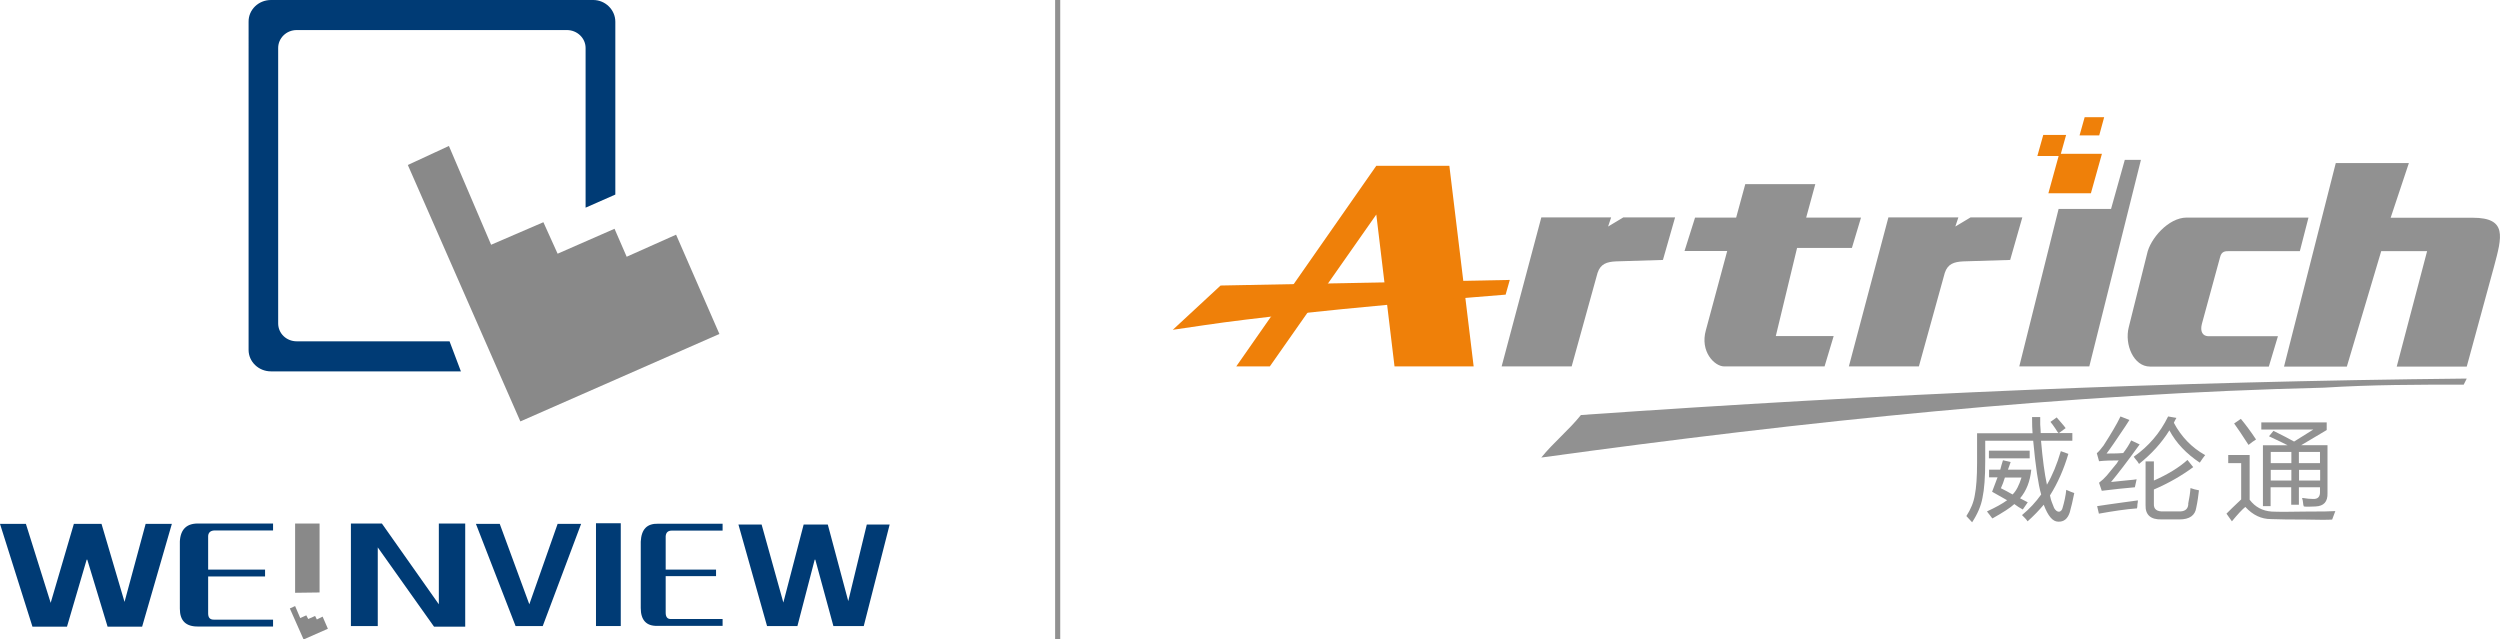 <?xml version="1.0" encoding="utf-8"?>
<!-- Generator: Adobe Illustrator 26.0.3, SVG Export Plug-In . SVG Version: 6.00 Build 0)  -->
<svg version="1.1" id="图层_1" xmlns="http://www.w3.org/2000/svg" xmlns:xlink="http://www.w3.org/1999/xlink" x="0px" y="0px"
	 viewBox="0 0 156.38 40" style="enable-background:new 0 0 156.38 40;" xml:space="preserve">
<style type="text/css">
	.st0{fill-rule:evenodd;clip-rule:evenodd;fill:#898989;}
	.st1{fill-rule:evenodd;clip-rule:evenodd;fill:#003B75;}
	.st2{fill:#919191;}
	.st3{fill-rule:evenodd;clip-rule:evenodd;fill:#EF8009;}
	.st4{fill:#EF8009;}
	.st5{fill-rule:evenodd;clip-rule:evenodd;fill:#919191;}
</style>
<polygon class="st0" points="28.08,9.13 30.72,15.31 33.99,13.9 34.88,15.87 38.44,14.31 39.2,16.06 42.29,14.68 45,20.89 
	32.55,26.36 25.51,10.32 "/>
<polygon class="st0" points="18.46,37.91 18.78,38.66 19.16,38.49 19.28,38.72 19.71,38.53 19.82,38.75 20.18,38.57 20.51,39.33 
	18.99,40 18.13,38.06 "/>
<polygon class="st0" points="18.46,37.08 18.46,32.75 19.99,32.75 19.99,37.06 "/>
<path class="st1" d="M16.95,0h20.16c0.75,0,1.38,0.61,1.38,1.36v10.81l-1.86,0.82V3c0-0.61-0.52-1.12-1.17-1.12h-16.9
	c-0.65,0-1.16,0.51-1.16,1.12v17.23c0,0.63,0.52,1.12,1.16,1.12h9.56l0.71,1.88H16.95c-0.78,0-1.4-0.61-1.4-1.34V1.36
	C15.54,0.61,16.17,0,16.95,0"/>
<polygon class="st1" points="32.25,39.16 29.77,32.77 31.26,32.77 33.11,37.8 34.88,32.77 36.35,32.77 33.95,39.16 "/>
<rect x="37.28" y="32.73" class="st1" width="1.55" height="6.43"/>
<path class="st1" d="M40.08,38.03v-4.15c0.04-0.78,0.39-1.14,1.1-1.12h4.02v0.43h-3.17c-0.24,0-0.37,0.11-0.39,0.35v2.09h3.15v0.41
	h-3.15v2.29c0,0.26,0.11,0.39,0.3,0.39h3.26v0.43h-4.1C40.43,39.16,40.08,38.79,40.08,38.03"/>
<polygon class="st1" points="47.98,39.16 46.19,32.81 47.64,32.81 49,37.69 50.27,32.81 51.78,32.81 53.06,37.6 54.22,32.81 
	55.65,32.81 54.03,39.16 52.13,39.16 51,35.01 50.96,35.01 49.88,39.16 "/>
<polygon class="st1" points="2.03,39.2 0,32.77 1.62,32.77 3.17,37.71 4.62,32.77 6.35,32.77 7.79,37.65 9.11,32.77 10.75,32.77 
	8.89,39.2 6.73,39.2 5.46,35.01 5.42,35.01 4.19,39.2 "/>
<path class="st1" d="M11.25,38.08v-4.21c0.04-0.78,0.45-1.16,1.23-1.12h4.6v0.43h-3.63c-0.26,0-0.41,0.11-0.43,0.34v2.11h3.56v0.43
	h-3.56v2.31c0,0.26,0.11,0.39,0.35,0.39h3.71v0.43h-4.69C11.63,39.2,11.25,38.83,11.25,38.08"/>
<polygon class="st1" points="27.15,39.2 23.63,34.24 23.63,39.16 21.95,39.16 21.95,32.75 23.89,32.75 27.45,37.8 27.45,32.75 
	29.1,32.75 29.1,39.2 "/>
<rect x="66" class="st2" width="0.32" height="40"/>
<polygon class="st3" points="87.23,22.92 92.18,22.92 90.66,10.37 86.09,10.37 77.33,22.92 79.43,22.92 86.09,13.42 "/>
<path class="st4" d="M73.36,20.63l2.99-2.77l18.09-0.35l-0.26,0.92c0,0-12.66,0.99-18.85,1.91L73.36,20.63z"/>
<path class="st5" d="M98.89,25.96c19.04-1.33,36.75-2.09,55.41-2.28l-0.19,0.38c-2.86,0-5.71,0-8.76,0.19
	c-15.99,0.38-32.37,2.09-48.94,4.37C97.17,27.68,98.13,26.91,98.89,25.96"/>
<path class="st5" d="M96.41,13.61l-2.48,9.31h4.38l1.62-5.85c0.19-0.57,0.58-0.69,1.15-0.72c0.57-0.02,2.94-0.09,2.94-0.09
	l0.76-2.66h-3.24l-0.95,0.57l0.19-0.57H96.41z"/>
<path class="st5" d="M118.12,13.61l-2.47,9.31h4.38l1.62-5.85c0.19-0.57,0.58-0.69,1.16-0.72c0.57-0.02,2.93-0.09,2.93-0.09
	l0.76-2.66h-3.24l-0.95,0.57l0.19-0.57H118.12z"/>
<path class="st5" d="M106.03,13.61h2.57l0.57-2.09h4.38l-0.57,2.09h3.43l-0.57,1.9h-3.43l-1.33,5.51h3.62l-0.57,1.9h-6.28
	c-0.6,0-1.53-0.93-1.14-2.28l1.33-4.94h-2.67L106.03,13.61z"/>
<path class="st5" d="M146.11,10.19l-3.24,12.74h3.93l2.15-7.22h2.87l-1.9,7.22h4.38l1.71-6.27c0.49-1.84,0.84-3.04-1.33-3.04h-5.14
	l1.14-3.42H146.11z"/>
<path class="st5" d="M144.4,13.61h-7.62c-1.14,0-2.29,1.33-2.48,2.28l-1.14,4.57c-0.28,1.09,0.3,2.47,1.33,2.47h7.43l0.57-1.9h-4.38
	c-0.32-0.02-0.5-0.28-0.38-0.76l1.14-4.18c0.09-0.38,0.34-0.38,0.53-0.38h0.42h4.04L144.4,13.61z"/>
<polygon class="st3" points="130.79,12.09 128.13,12.09 128.81,9.62 131.48,9.62 "/>
<polygon class="st5" points="132.91,10 132.05,13.07 128.77,13.07 126.31,22.92 130.69,22.92 133.92,10 "/>
<polygon class="st3" points="128.87,9.76 127.44,9.76 127.81,8.44 129.24,8.44 "/>
<polygon class="st3" points="131.31,8.47 130.08,8.47 130.4,7.33 131.62,7.33 "/>
<path class="st2" d="M126.48,32.22c0.47-0.39,0.87-0.82,1.2-1.29c-0.18-0.61-0.35-1.74-0.5-3.36h-3v1.26c0,1.03-0.06,1.79-0.17,2.3
	c-0.09,0.51-0.31,1.02-0.65,1.54c-0.13-0.15-0.25-0.28-0.36-0.39c0.28-0.43,0.46-0.87,0.53-1.32c0.09-0.45,0.14-1.12,0.14-2.01
	v-1.85h3.47c-0.02-0.22-0.03-0.56-0.03-1.01h0.51v0.47c0.02,0.24,0.03,0.42,0.03,0.53h1.12c-0.06-0.05-0.12-0.15-0.2-0.28
	c-0.13-0.19-0.23-0.33-0.31-0.42l0.39-0.28c0.07,0.09,0.18,0.21,0.31,0.36c0.11,0.13,0.2,0.23,0.25,0.31l-0.42,0.31h0.84v0.48h-1.96
	c0.1,1.14,0.22,2.06,0.37,2.75c0.34-0.58,0.63-1.28,0.87-2.1l0.47,0.17c-0.28,0.95-0.66,1.82-1.15,2.6
	c0.02,0.13,0.07,0.32,0.17,0.56c0.04,0.1,0.07,0.17,0.09,0.23c0.09,0.15,0.19,0.23,0.31,0.23c0.11-0.02,0.19-0.11,0.22-0.25
	c0.11-0.37,0.19-0.74,0.23-1.12c0.2,0.09,0.37,0.16,0.5,0.2c-0.09,0.47-0.19,0.87-0.28,1.2c-0.13,0.41-0.37,0.61-0.73,0.59
	c-0.34,0-0.64-0.36-0.9-1.06c-0.3,0.36-0.63,0.7-1.01,1.04C126.74,32.47,126.61,32.35,126.48,32.22 M124.61,30.76
	c0.11-0.28,0.22-0.58,0.34-0.9h-0.53v-0.48h0.7c0.05-0.21,0.11-0.4,0.17-0.59l0.48,0.11c-0.06,0.17-0.11,0.33-0.17,0.48h1.46
	c-0.07,0.73-0.31,1.33-0.7,1.79c0.15,0.08,0.31,0.16,0.48,0.25l-0.31,0.45c-0.17-0.09-0.35-0.2-0.53-0.34
	c-0.24,0.23-0.7,0.52-1.37,0.9c-0.04-0.04-0.09-0.11-0.17-0.22c-0.08-0.09-0.13-0.17-0.17-0.22c0.54-0.25,0.96-0.48,1.26-0.7
	C125.23,31.11,124.92,30.93,124.61,30.76 M124.41,28.19h2.55v0.48h-2.55V28.19z M126.45,29.87h-1.04c-0.07,0.24-0.16,0.47-0.25,0.67
	c0.22,0.11,0.47,0.24,0.73,0.39C126.12,30.71,126.3,30.35,126.45,29.87"/>
<path class="st2" d="M132.05,30.15c0.23-0.02,0.58-0.06,1.07-0.11c0.24-0.02,0.42-0.04,0.53-0.06c-0.04,0.17-0.07,0.34-0.11,0.5
	c-0.62,0.05-1.31,0.13-2.07,0.22l-0.17-0.5l0.03-0.03c0.15-0.11,0.3-0.25,0.45-0.42c0.13-0.15,0.34-0.41,0.64-0.78
	c0.04-0.07,0.07-0.13,0.11-0.17c-0.47,0-0.88,0.01-1.23,0.05l-0.14-0.5c0.11-0.09,0.25-0.25,0.42-0.48
	c0.48-0.75,0.84-1.35,1.06-1.82l0.56,0.22c-0.05,0.08-0.14,0.21-0.25,0.39c-0.56,0.84-0.95,1.41-1.18,1.71
	c0.49,0,0.83-0.01,1.04-0.03c0.2-0.26,0.37-0.52,0.5-0.79l0.53,0.25C133.04,28.91,132.44,29.68,132.05,30.15 M131.18,31.66
	c0.37-0.06,0.95-0.14,1.74-0.25c0.37-0.05,0.64-0.09,0.81-0.11c0,0.06-0.01,0.14-0.03,0.25c0,0.11-0.01,0.2-0.03,0.25
	c-0.69,0.05-1.48,0.17-2.38,0.33L131.18,31.66z M136.14,26.14c-0.02,0.04-0.05,0.08-0.08,0.14c-0.04,0.08-0.07,0.13-0.08,0.17
	c0.47,0.88,1.12,1.55,1.96,2.02c-0.04,0.04-0.09,0.11-0.17,0.22c-0.07,0.11-0.13,0.2-0.17,0.25c-0.84-0.56-1.48-1.23-1.9-2.02
	c-0.49,0.79-1.12,1.48-1.9,2.1c-0.04-0.08-0.12-0.19-0.25-0.34c-0.04-0.06-0.07-0.09-0.08-0.11c0.93-0.65,1.65-1.49,2.15-2.52
	L136.14,26.14z M134.23,28.86h0.5v1.2c0.88-0.39,1.58-0.82,2.1-1.29l0.36,0.45c-0.73,0.54-1.55,1.01-2.46,1.4v0.89
	c-0.02,0.34,0.18,0.5,0.61,0.48h0.93c0.37,0.02,0.58-0.12,0.61-0.42v-0.08c0.07-0.34,0.12-0.65,0.14-0.96
	c0.17,0.06,0.35,0.11,0.53,0.14c-0.04,0.36-0.09,0.72-0.17,1.09c-0.07,0.48-0.42,0.73-1.04,0.73h-1.12
	c-0.69,0.02-1.03-0.28-1.01-0.9V28.86z"/>
<path class="st2" d="M142.1,32c0.41,0.02,1.09,0.02,2.05,0c1.06,0,1.71-0.01,1.93-0.03c-0.06,0.15-0.12,0.33-0.2,0.53
	c-0.26,0.02-0.81,0.02-1.65,0c-0.97,0-1.7-0.01-2.18-0.03c-0.6,0-1.13-0.25-1.6-0.76c-0.19,0.15-0.47,0.45-0.84,0.9l-0.34-0.48
	c0.18-0.19,0.49-0.48,0.92-0.89v-2.27h-0.81v-0.51h1.34v2.8C141.06,31.71,141.52,31.96,142.1,32 M140.17,26.2
	c0.28,0.34,0.6,0.76,0.95,1.29c-0.15,0.09-0.31,0.21-0.47,0.34c-0.41-0.64-0.71-1.08-0.9-1.34L140.17,26.2z M141.93,27.29l0.28-0.34
	c0.6,0.3,1.03,0.52,1.29,0.67l1.2-0.75h-3.25v-0.45h4.09v0.48l-1.6,0.95h1.65v2.99c0.02,0.54-0.23,0.82-0.75,0.84
	c-0.36,0.02-0.6,0.02-0.73,0c0-0.02-0.01-0.04-0.03-0.08c-0.02-0.23-0.05-0.37-0.08-0.45h0.05c0.24,0.04,0.45,0.06,0.62,0.06
	c0.32,0.02,0.47-0.14,0.45-0.48v-0.25h-1.32v1.09h-0.48v-1.09h-1.29v1.18h-0.48v-3.81h1.54C142.88,27.74,142.49,27.55,141.93,27.29
	 M142.04,28.97h1.29v-0.7h-1.29V28.97z M142.04,30.06h1.29v-0.67h-1.29V30.06z M145.12,28.27h-1.32v0.7h1.32V28.27z M143.81,30.06
	h1.32v-0.67h-1.32V30.06z"/>
</svg>
